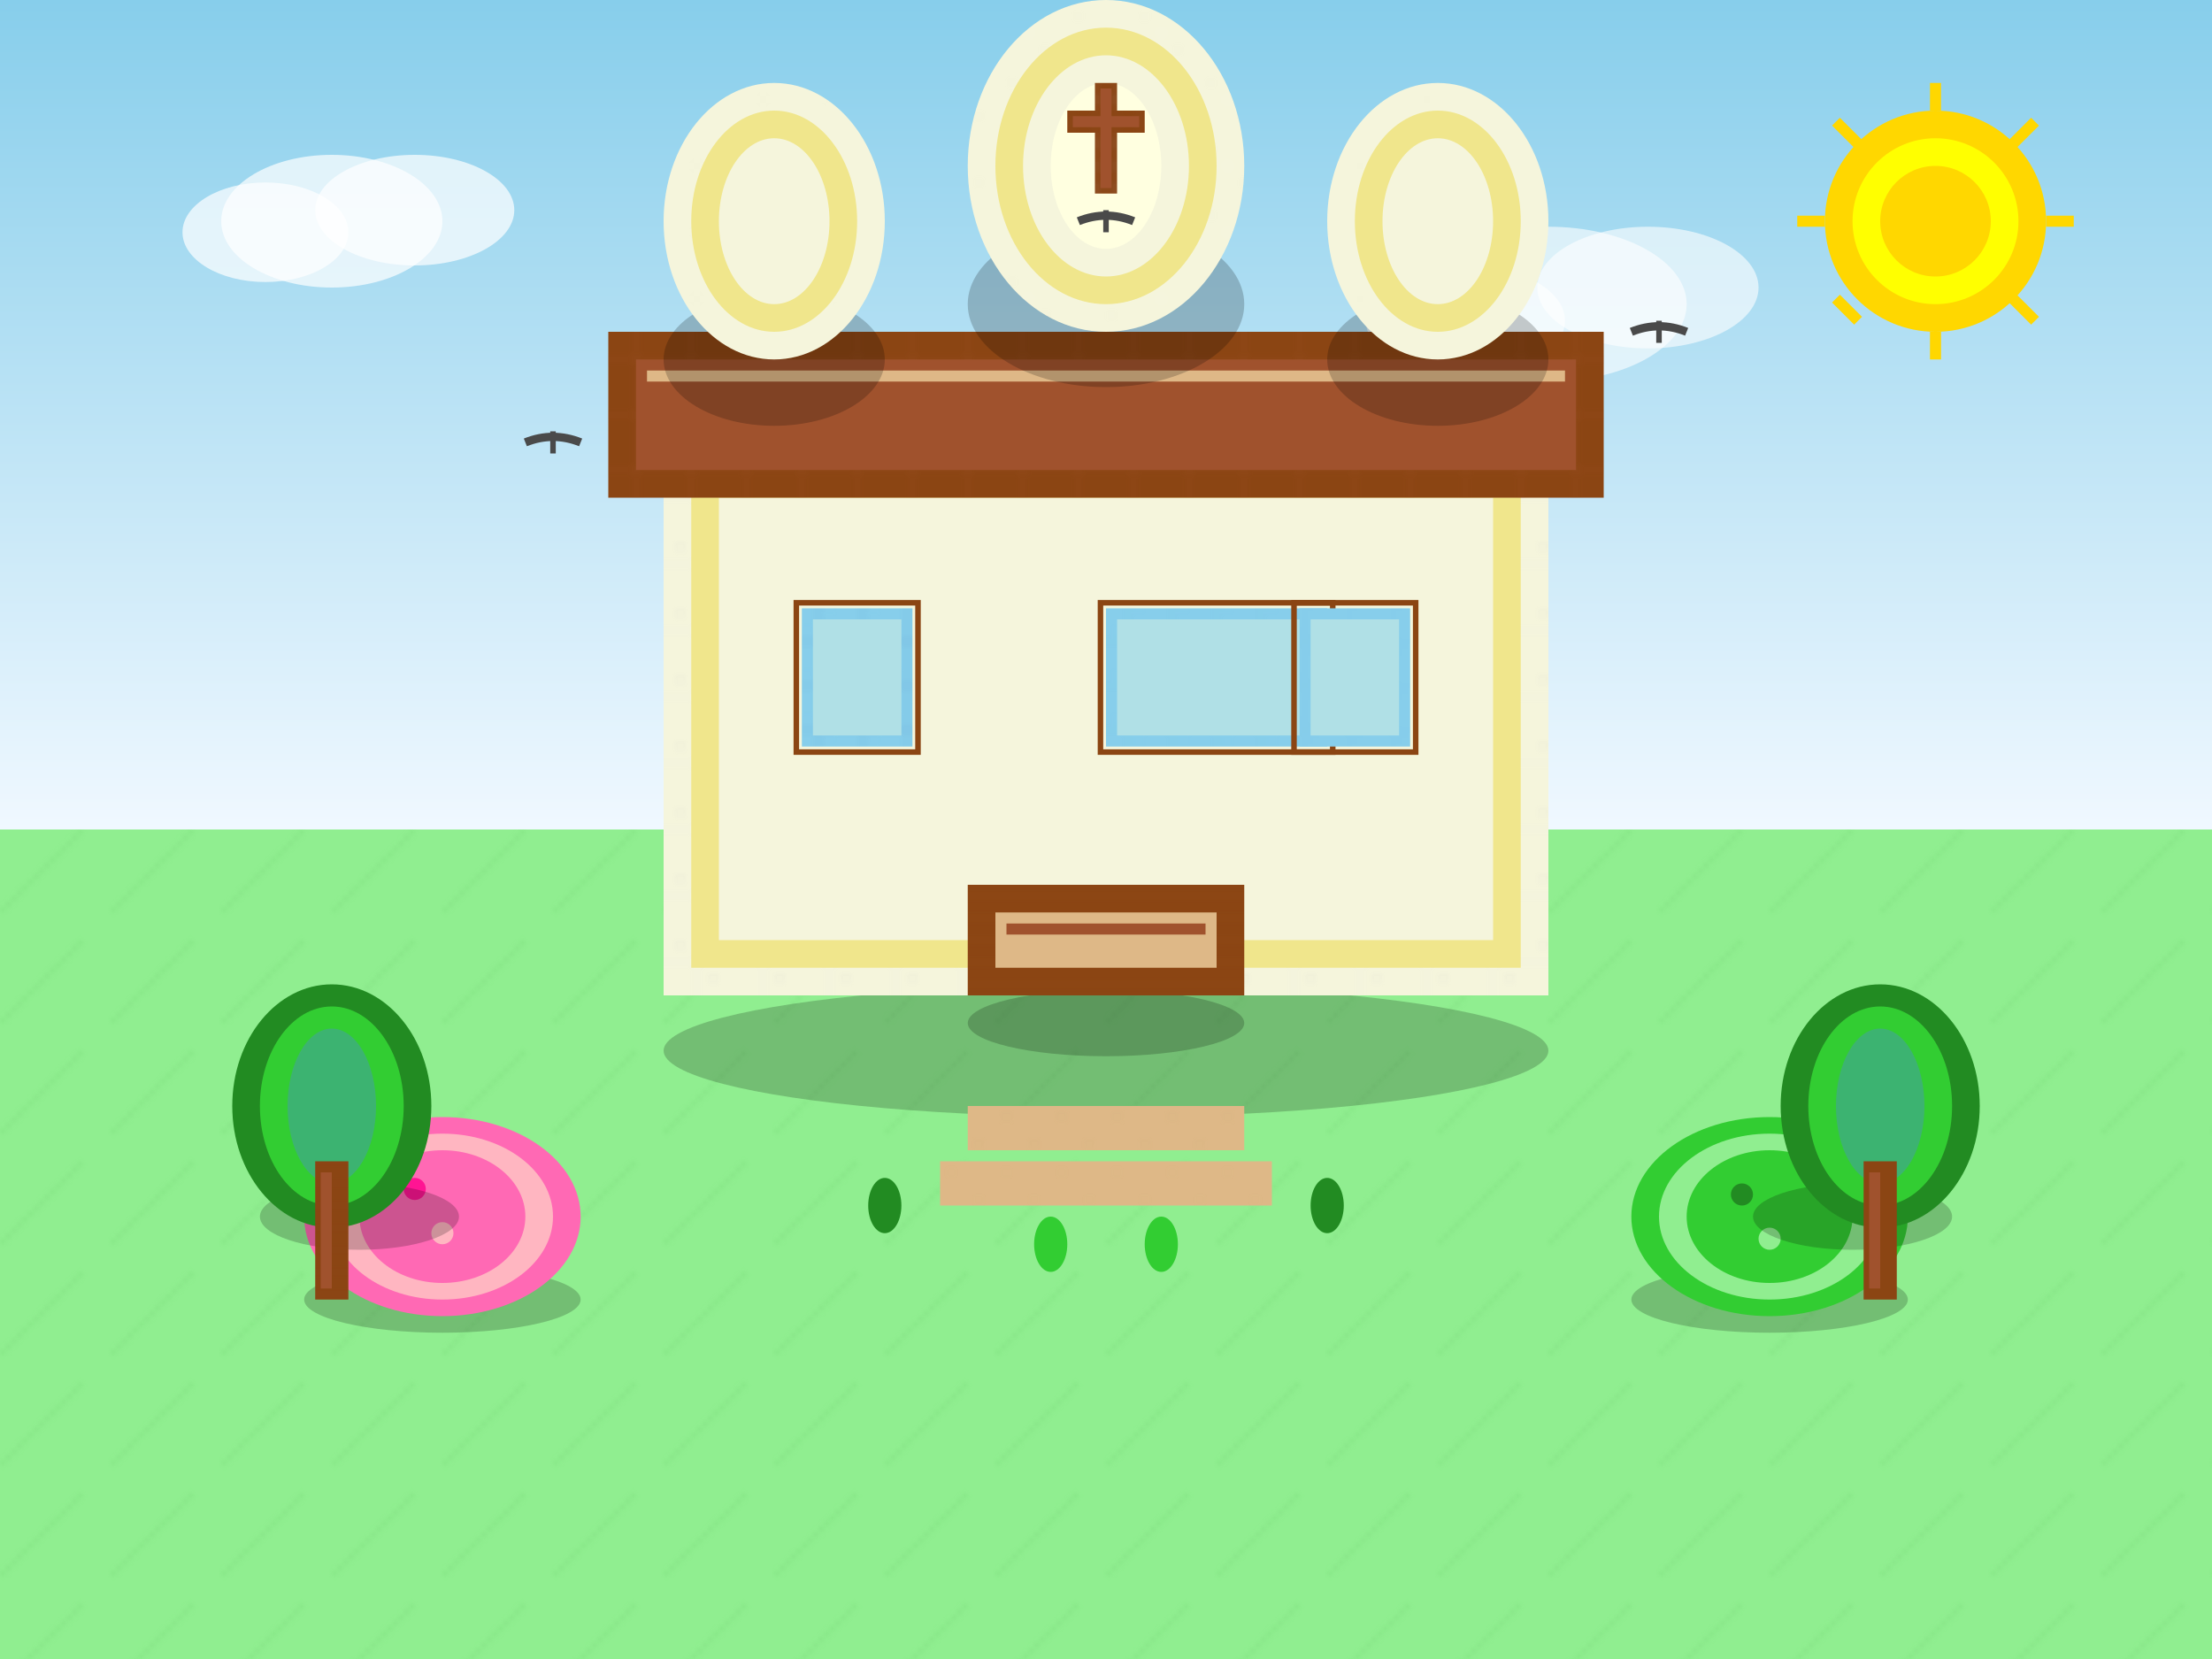<svg width="400" height="300" viewBox="0 0 400 300" fill="none" xmlns="http://www.w3.org/2000/svg">
  <!-- Background -->
  <rect width="400" height="300" fill="#F0F8FF"/>
  
  <!-- Sky gradient -->
  <rect x="0" y="0" width="400" height="150" fill="url(#skyGradient)"/>
  
  <!-- Enhanced Clouds -->
  <ellipse cx="60" cy="40" rx="20" ry="12" fill="#FFFFFF" opacity="0.7"/>
  <ellipse cx="75" cy="38" rx="18" ry="10" fill="#FFFFFF" opacity="0.7"/>
  <ellipse cx="48" cy="42" rx="15" ry="9" fill="#FFFFFF" opacity="0.7"/>
  
  <ellipse cx="280" cy="55" rx="25" ry="14" fill="#FFFFFF" opacity="0.6"/>
  <ellipse cx="298" cy="52" rx="20" ry="11" fill="#FFFFFF" opacity="0.6"/>
  <ellipse cx="265" cy="58" rx="18" ry="10" fill="#FFFFFF" opacity="0.6"/>
  
  <!-- Ground with texture -->
  <rect x="0" y="150" width="400" height="150" fill="#90EE90"/>
  <rect x="0" y="150" width="400" height="150" fill="url(#grassTexture)" opacity="0.3"/>
  
  <!-- Cathedral shadow -->
  <ellipse cx="200" cy="190" rx="80" ry="12" fill="#000000" opacity="0.2"/>
  
  <!-- Enhanced Main cathedral building -->
  <rect x="120" y="80" width="160" height="100" fill="#F5F5DC"/>
  <rect x="120" y="80" width="160" height="100" fill="url(#stoneTexture)" opacity="0.3"/>
  <rect x="125" y="85" width="150" height="90" fill="#F0E68C"/>
  <rect x="130" y="90" width="140" height="80" fill="#F5F5DC"/>
  <!-- Cathedral highlights -->
  <rect x="122" y="82" width="156" height="2" fill="#FFFFE0"/>
  <rect x="127" y="87" width="146" height="2" fill="#FFFFFF"/>
  
  <!-- Enhanced Cathedral roof -->
  <rect x="110" y="60" width="180" height="30" fill="#8B4513"/>
  <rect x="110" y="60" width="180" height="30" fill="url(#roofTexture)" opacity="0.3"/>
  <rect x="115" y="65" width="170" height="20" fill="#A0522D"/>
  <rect x="117" y="67" width="166" height="2" fill="#DEB887"/>
  
  <!-- Central tower shadow -->
  <ellipse cx="200" cy="55" rx="25" ry="15" fill="#000000" opacity="0.2"/>
  
  <!-- Enhanced Central tower -->
  <ellipse cx="200" cy="30" rx="25" ry="30" fill="#F5F5DC"/>
  <ellipse cx="200" cy="30" rx="25" ry="30" fill="url(#stoneTexture)" opacity="0.3"/>
  <ellipse cx="200" cy="30" rx="20" ry="25" fill="#F0E68C"/>
  <ellipse cx="200" cy="30" rx="15" ry="20" fill="#F5F5DC"/>
  <ellipse cx="200" cy="30" rx="10" ry="15" fill="#FFFFE0"/>
  
  <!-- Side tower shadows -->
  <ellipse cx="140" cy="65" rx="20" ry="12" fill="#000000" opacity="0.2"/>
  <ellipse cx="260" cy="65" rx="20" ry="12" fill="#000000" opacity="0.2"/>
  
  <!-- Enhanced Side towers -->
  <ellipse cx="140" cy="40" rx="20" ry="25" fill="#F5F5DC"/>
  <ellipse cx="140" cy="40" rx="20" ry="25" fill="url(#stoneTexture)" opacity="0.3"/>
  <ellipse cx="140" cy="40" rx="15" ry="20" fill="#F0E68C"/>
  <ellipse cx="140" cy="40" rx="10" ry="15" fill="#F5F5DC"/>
  
  <ellipse cx="260" cy="40" rx="20" ry="25" fill="#F5F5DC"/>
  <ellipse cx="260" cy="40" rx="20" ry="25" fill="url(#stoneTexture)" opacity="0.3"/>
  <ellipse cx="260" cy="40" rx="15" ry="20" fill="#F0E68C"/>
  <ellipse cx="260" cy="40" rx="10" ry="15" fill="#F5F5DC"/>
  
  <!-- Cathedral entrance shadow -->
  <ellipse cx="200" cy="185" rx="25" ry="6" fill="#000000" opacity="0.2"/>
  
  <!-- Enhanced Cathedral entrance -->
  <rect x="175" y="160" width="50" height="20" fill="#8B4513"/>
  <rect x="175" y="160" width="50" height="20" fill="url(#woodTexture)" opacity="0.3"/>
  <rect x="180" y="165" width="40" height="10" fill="#DEB887"/>
  <rect x="182" y="167" width="36" height="2" fill="#A0522D"/>
  
  <!-- Enhanced Stained glass windows -->
  <rect x="145" y="110" width="20" height="25" fill="#87CEEB"/>
  <rect x="145" y="110" width="20" height="25" fill="url(#stainedGlassTexture)" opacity="0.3"/>
  <rect x="147" y="112" width="16" height="21" fill="#B0E0E6"/>
  <!-- Window frame -->
  <rect x="144" y="109" width="22" height="27" fill="none" stroke="#8B4513" stroke-width="1"/>
  
  <rect x="200" y="110" width="40" height="25" fill="#87CEEB"/>
  <rect x="200" y="110" width="40" height="25" fill="url(#stainedGlassTexture)" opacity="0.3"/>
  <rect x="202" y="112" width="36" height="21" fill="#B0E0E6"/>
  <!-- Window frame -->
  <rect x="199" y="109" width="42" height="27" fill="none" stroke="#8B4513" stroke-width="1"/>
  
  <rect x="235" y="110" width="20" height="25" fill="#87CEEB"/>
  <rect x="235" y="110" width="20" height="25" fill="url(#stainedGlassTexture)" opacity="0.3"/>
  <rect x="237" y="112" width="16" height="21" fill="#B0E0E6"/>
  <!-- Window frame -->
  <rect x="234" y="109" width="22" height="27" fill="none" stroke="#8B4513" stroke-width="1"/>
  
  <!-- Enhanced Cross on central tower -->
  <rect x="198" y="15" width="4" height="20" fill="#8B4513"/>
  <rect x="198" y="15" width="4" height="20" fill="url(#metalTexture)" opacity="0.3"/>
  <rect x="193" y="20" width="14" height="4" fill="#8B4513"/>
  <rect x="193" y="20" width="14" height="4" fill="url(#metalTexture)" opacity="0.3"/>
  <!-- Cross highlights -->
  <rect x="199" y="16" width="2" height="18" fill="#A0522D"/>
  <rect x="194" y="21" width="12" height="2" fill="#A0522D"/>
  
  <!-- Cathedral grounds shadows -->
  <ellipse cx="80" cy="235" rx="25" ry="6" fill="#000000" opacity="0.2"/>
  <ellipse cx="320" cy="235" rx="25" ry="6" fill="#000000" opacity="0.2"/>
  
  <!-- Enhanced Cathedral grounds -->
  <ellipse cx="80" cy="220" rx="25" ry="18" fill="#FF69B4"/>
  <ellipse cx="80" cy="220" rx="20" ry="15" fill="#FFB6C1"/>
  <ellipse cx="80" cy="220" rx="15" ry="12" fill="#FF69B4"/>
  <!-- Individual flowers -->
  <circle cx="75" cy="215" r="2" fill="#FF1493"/>
  <circle cx="85" cy="218" r="2" fill="#FF69B4"/>
  <circle cx="80" cy="223" r="2" fill="#FFB6C1"/>
  
  <ellipse cx="320" cy="220" rx="25" ry="18" fill="#32CD32"/>
  <ellipse cx="320" cy="220" rx="20" ry="15" fill="#90EE90"/>
  <ellipse cx="320" cy="220" rx="15" ry="12" fill="#32CD32"/>
  <!-- Individual flowers -->
  <circle cx="315" cy="216" r="2" fill="#228B22"/>
  <circle cx="325" cy="219" r="2" fill="#32CD32"/>
  <circle cx="320" cy="224" r="2" fill="#90EE90"/>
  
  <!-- Tree shadows -->
  <ellipse cx="65" cy="220" rx="18" ry="6" fill="#000000" opacity="0.2"/>
  <ellipse cx="335" cy="220" rx="18" ry="6" fill="#000000" opacity="0.2"/>
  
  <!-- Enhanced Trees -->
  <ellipse cx="60" cy="200" rx="18" ry="22" fill="#228B22"/>
  <ellipse cx="60" cy="200" rx="13" ry="18" fill="#32CD32"/>
  <ellipse cx="60" cy="200" rx="8" ry="14" fill="#3CB371"/>
  <rect x="57" y="210" width="6" height="25" fill="#8B4513"/>
  <rect x="57" y="210" width="6" height="25" fill="url(#woodTexture)" opacity="0.3"/>
  <rect x="58" y="212" width="2" height="21" fill="#A0522D"/>
  
  <ellipse cx="340" cy="200" rx="18" ry="22" fill="#228B22"/>
  <ellipse cx="340" cy="200" rx="13" ry="18" fill="#32CD32"/>
  <ellipse cx="340" cy="200" rx="8" ry="14" fill="#3CB371"/>
  <rect x="337" y="210" width="6" height="25" fill="#8B4513"/>
  <rect x="337" y="210" width="6" height="25" fill="url(#woodTexture)" opacity="0.3"/>
  <rect x="338" y="212" width="2" height="21" fill="#A0522D"/>
  
  <!-- Enhanced Path to cathedral -->
  <rect x="175" y="200" width="50" height="8" fill="#DEB887"/>
  <rect x="175" y="200" width="50" height="8" fill="url(#pathTexture)" opacity="0.3"/>
  <rect x="170" y="210" width="60" height="8" fill="#DEB887"/>
  <rect x="170" y="210" width="60" height="8" fill="url(#pathTexture)" opacity="0.3"/>
  
  <!-- Small plants along path -->
  <ellipse cx="160" cy="218" rx="3" ry="5" fill="#228B22"/>
  <ellipse cx="240" cy="218" rx="3" ry="5" fill="#228B22"/>
  <ellipse cx="190" cy="225" rx="3" ry="5" fill="#32CD32"/>
  <ellipse cx="210" cy="225" rx="3" ry="5" fill="#32CD32"/>
  
  <!-- Enhanced Sun with rays -->
  <circle cx="350" cy="40" r="20" fill="#FFD700"/>
  <circle cx="350" cy="40" r="15" fill="#FFFF00"/>
  <circle cx="350" cy="40" r="10" fill="#FFD700"/>
  <line x1="350" y1="15" x2="350" y2="20" stroke="#FFD700" stroke-width="2"/>
  <line x1="350" y1="60" x2="350" y2="65" stroke="#FFD700" stroke-width="2"/>
  <line x1="325" y1="40" x2="330" y2="40" stroke="#FFD700" stroke-width="2"/>
  <line x1="370" y1="40" x2="375" y2="40" stroke="#FFD700" stroke-width="2"/>
  <line x1="332" y1="22" x2="336" y2="26" stroke="#FFD700" stroke-width="2"/>
  <line x1="364" y1="54" x2="368" y2="58" stroke="#FFD700" stroke-width="2"/>
  <line x1="364" y1="26" x2="368" y2="22" stroke="#FFD700" stroke-width="2"/>
  <line x1="332" y1="54" x2="336" y2="58" stroke="#FFD700" stroke-width="2"/>
  
  <!-- Enhanced Birds with V-shapes -->
  <path d="M 95 80 Q 100 78 105 80" stroke="#4A4A4A" stroke-width="1.5" fill="none"/>
  <path d="M 100 82 L 100 78" stroke="#4A4A4A" stroke-width="1" fill="none"/>
  
  <path d="M 295 60 Q 300 58 305 60" stroke="#4A4A4A" stroke-width="1.5" fill="none"/>
  <path d="M 300 62 L 300 58" stroke="#4A4A4A" stroke-width="1" fill="none"/>
  
  <path d="M 195 40 Q 200 38 205 40" stroke="#4A4A4A" stroke-width="1.5" fill="none"/>
  <path d="M 200 42 L 200 38" stroke="#4A4A4A" stroke-width="1" fill="none"/>
  
  <!-- Gradients and Patterns -->
  <defs>
    <linearGradient id="skyGradient" x1="0%" y1="0%" x2="0%" y2="100%">
      <stop offset="0%" style="stop-color:#87CEEB;stop-opacity:1"/>
      <stop offset="100%" style="stop-color:#F0F8FF;stop-opacity:1"/>
    </linearGradient>
    
    <pattern id="grassTexture" x="0" y="0" width="20" height="20" patternUnits="userSpaceOnUse">
      <line x1="0" y1="5" x2="5" y2="0" stroke="#70D070" stroke-width="0.5"/>
      <line x1="10" y1="15" x2="15" y2="10" stroke="#70D070" stroke-width="0.5"/>
      <line x1="5" y1="20" x2="10" y2="15" stroke="#70D070" stroke-width="0.5"/>
    </pattern>
    
    <pattern id="stoneTexture" x="0" y="0" width="12" height="12" patternUnits="userSpaceOnUse">
      <line x1="0" y1="6" x2="12" y2="6" stroke="#DCDCDC" stroke-width="0.3"/>
      <line x1="6" y1="0" x2="6" y2="12" stroke="#DCDCDC" stroke-width="0.3"/>
      <circle cx="3" cy="3" r="0.5" fill="#C0C0C0"/>
      <circle cx="9" cy="9" r="0.5" fill="#C0C0C0"/>
    </pattern>
    
    <pattern id="roofTexture" x="0" y="0" width="10" height="10" patternUnits="userSpaceOnUse">
      <line x1="0" y1="5" x2="10" y2="5" stroke="#A0522D" stroke-width="0.5"/>
      <line x1="5" y1="0" x2="5" y2="10" stroke="#A0522D" stroke-width="0.5"/>
    </pattern>
    
    <pattern id="woodTexture" x="0" y="0" width="8" height="8" patternUnits="userSpaceOnUse">
      <line x1="0" y1="2" x2="8" y2="2" stroke="#A0522D" stroke-width="0.3"/>
      <line x1="0" y1="6" x2="8" y2="6" stroke="#A0522D" stroke-width="0.3"/>
    </pattern>
    
    <pattern id="stainedGlassTexture" x="0" y="0" width="8" height="8" patternUnits="userSpaceOnUse">
      <line x1="0" y1="4" x2="8" y2="4" stroke="#4682B4" stroke-width="0.3"/>
      <line x1="4" y1="0" x2="4" y2="8" stroke="#4682B4" stroke-width="0.3"/>
      <circle cx="2" cy="2" r="0.5" fill="#87CEEB"/>
      <circle cx="6" cy="6" r="0.5" fill="#87CEEB"/>
    </pattern>
    
    <pattern id="metalTexture" x="0" y="0" width="4" height="4" patternUnits="userSpaceOnUse">
      <line x1="0" y1="2" x2="4" y2="2" stroke="#A9A9A9" stroke-width="0.3"/>
      <line x1="2" y1="0" x2="2" y2="4" stroke="#A9A9A9" stroke-width="0.3"/>
    </pattern>
    
    <pattern id="pathTexture" x="0" y="0" width="10" height="10" patternUnits="userSpaceOnUse">
      <circle cx="2" cy="2" r="0.5" fill="#C4A574"/>
      <circle cx="7" cy="7" r="0.5" fill="#C4A574"/>
    </pattern>
  </defs>
</svg>
